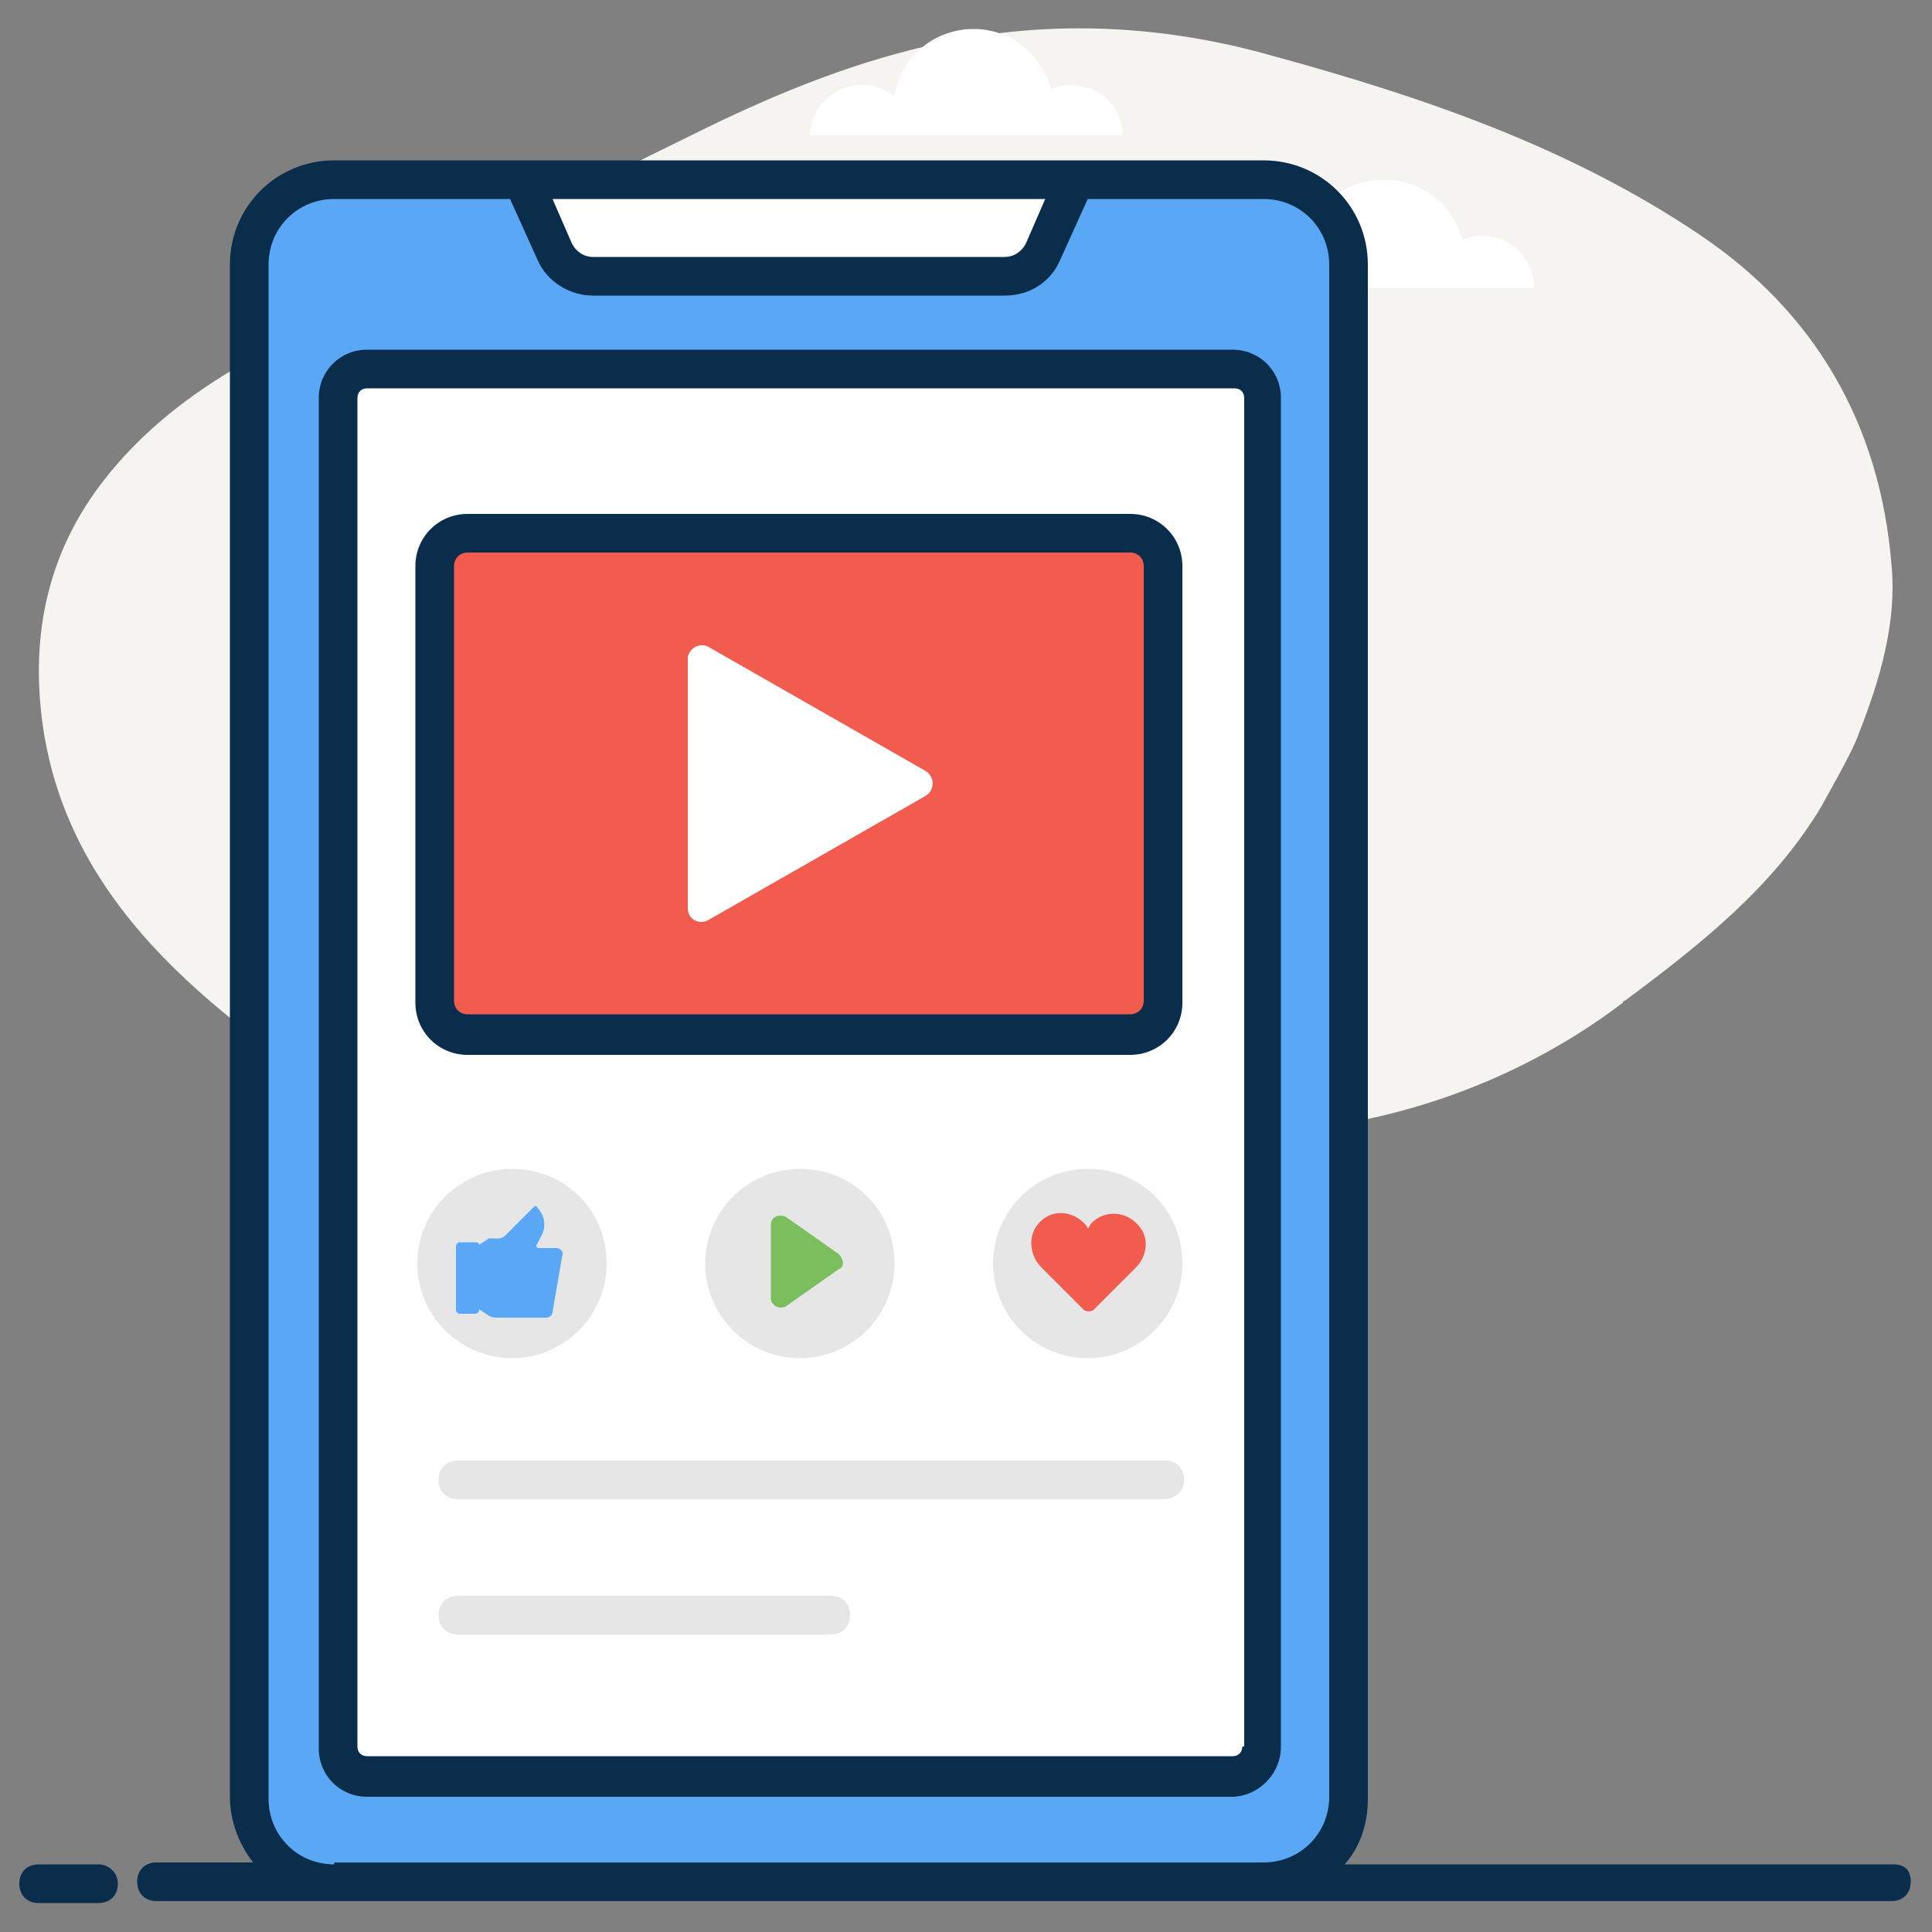 <svg xmlns="http://www.w3.org/2000/svg" enable-background="new 0 0 100 100" viewBox="0 0 100 100" id="social-marketing"><rect x="0" y="0" width="100" height="100" fill="#808080" stroke="none"/><path fill="#f5f4f1" d="M96.2,38c-0.3,0.9-1.7,3.3-1.9,3.7c-2.5,4.2-6.3,7.2-10.2,10.1c0,0-0.1,0-0.1,0.1
				c-5.8,4.4-12.9,6.7-20.1,6.8c-9.9,0.1-24.5,0.2-33.1,0.2c-5.9,0-11.6-1.6-16.6-4.6c-0.7-0.4-1.3-0.9-1.9-1.3
				c-4.9-3.9-8.9-8.5-10-14.9c-0.8-4.8,0-9.4,3.2-13.4c2.3-2.9,5.3-5,8.6-6.7c7.5-3.8,14.9-7.7,22.5-11.4c3.9-1.9,7.9-3.5,12.2-4.4
				C54.5,1,60.3,1.3,65.9,2.9c7.7,2.1,15.3,4.7,22,9.2c6,4,9.4,9.8,10,17.1C98.2,32.2,97.3,35.2,96.2,38z"></path><path fill="#fff" d="M79.4 14.9c0-1.5-1.2-2.7-2.7-2.7-.4 0-.7.1-1 .2-.5-1.8-2.1-3.1-4.1-3.1-2.1 0-3.8 1.5-4.2 3.5-.5-.4-1-.6-1.7-.6-1.5 0-2.7 1.2-2.7 2.7H79.4zM58.1 7c0-1.5-1.2-2.6-2.7-2.6-.3 0-.7.1-1 .2-.5-1.8-2.1-3.1-4-3.1-2.1 0-3.8 1.5-4.1 3.5-.5-.4-1-.6-1.7-.6-1.5 0-2.6 1.2-2.7 2.6H58.1z"></path><path fill="#5aa7f5" d="M69.9,13.7v79.3c0,2.4-2,4.4-4.4,4.4H17.3c-2.4,0-4.4-2-4.4-4.4V13.7c0-2.4,2-4.4,4.4-4.4h48.1
						C67.9,9.3,69.9,11.3,69.9,13.7z"></path><path fill="#fff" d="M65.3 20.6v69.9c0 .8-.7 1.5-1.5 1.5H19c-.8 0-1.5-.7-1.5-1.5V20.6c0-.8.7-1.5 1.5-1.5h44.9C64.6 19 65.3 19.7 65.3 20.6zM55.7 9.3L54 13c-.4.8-1.2 1.3-2 1.3H30.7c-.9 0-1.7-.5-2-1.3l-1.6-3.7H55.7z"></path><path fill="#f15c4f" d="M60.2,29.3v22.6c0,0.9-0.8,1.7-1.7,1.7H24.2c-0.9,0-1.7-0.8-1.7-1.7V29.3c0-0.9,0.8-1.7,1.7-1.7h34.3
							C59.5,27.6,60.2,28.3,60.2,29.3z"></path><path fill="#092d4b" d="M98 96.5H69.6c.8-.9 1.2-2.1 1.2-3.4V13.7c0-3-2.4-5.4-5.4-5.4-16.9 0-31.1 0-48.1 0-3 0-5.4 2.4-5.4 5.4v79.3c0 1.3.5 2.5 1.2 3.4h-5c-.6 0-1 .4-1 1s.4 1 1 1c28.1 0 61.7 0 89.8 0 .6 0 1-.4 1-1S98.6 96.5 98 96.5zM54.1 10.3l-1 2.3c-.2.4-.6.7-1.1.7H30.7c-.5 0-.9-.3-1.1-.7l-1-2.3H54.1zM17.3 96.5c-1.9 0-3.4-1.5-3.4-3.4V13.7c0-1.9 1.5-3.4 3.4-3.4h9.1l1.4 3.1c.5 1.2 1.7 1.9 2.9 1.9H52c1.3 0 2.4-.7 2.9-1.9l1.4-3.1h9.1c1.9 0 3.4 1.5 3.4 3.4v79.3c0 1.9-1.5 3.4-3.4 3.4H17.3zM5.1 96.5H2c-.6 0-1 .4-1 1s.4 1 1 1h3.1c.6 0 1-.4 1-1S5.6 96.5 5.1 96.5z"></path><path fill="#092d4b" d="M66.3,90.4V20.6c0-1.4-1.1-2.5-2.5-2.5H19c-1.4,0-2.5,1.1-2.5,2.5v69.9c0,1.4,1.1,2.5,2.5,2.5h44.9
							C65.2,92.9,66.3,91.8,66.3,90.4z M64.3,90.4c0,0.3-0.2,0.5-0.5,0.5H19c-0.3,0-0.5-0.2-0.5-0.5V20.6c0-0.3,0.2-0.5,0.5-0.5
							h44.9c0.3,0,0.5,0.2,0.5,0.5V90.4z"></path><path fill="#092d4b" d="M58.5,26.6H24.2c-1.5,0-2.7,1.2-2.7,2.7v22.6c0,1.5,1.2,2.7,2.7,2.7h34.3c1.5,0,2.7-1.2,2.7-2.7V29.3
							C61.2,27.8,60,26.6,58.5,26.6z M59.2,51.8c0,0.4-0.3,0.7-0.7,0.7H24.2c-0.4,0-0.7-0.3-0.7-0.7V29.3c0-0.4,0.3-0.7,0.7-0.7
							h34.3c0.4,0,0.7,0.3,0.7,0.7V51.8z"></path><path fill="#e6e6e6" d="M31.4 65.4c0 2.7-2.2 4.9-4.9 4.9s-4.9-2.2-4.9-4.9c0-2.7 2.2-4.9 4.9-4.9S31.4 62.6 31.4 65.4zM46.3 65.4c0 2.7-2.2 4.9-4.9 4.9s-4.9-2.2-4.9-4.9c0-2.7 2.2-4.9 4.9-4.9S46.3 62.6 46.3 65.4zM61.2 65.4c0 2.7-2.2 4.9-4.9 4.9s-4.9-2.2-4.9-4.9c0-2.7 2.2-4.9 4.9-4.9S61.2 62.6 61.2 65.4z"></path><path fill="#7bbe5e" d="M43.4,65.7l-2.7,1.9c-0.3,0.2-0.8,0-0.8-0.4v-3.8c0-0.4,0.4-0.6,0.8-0.4l2.7,1.9
							C43.7,65.2,43.7,65.6,43.4,65.7z"></path><path fill="#f15c4f" d="M58.8,65.6l-2.2,2.2c-0.1,0.1-0.4,0.1-0.5,0l-2.2-2.2c-0.6-0.6-0.7-1.6-0.2-2.2c0.6-0.8,1.7-0.8,2.4-0.1
							c0.1,0.1,0.2,0.2,0.2,0.3c0.1-0.1,0.1-0.2,0.2-0.3c0.7-0.7,1.8-0.6,2.4,0.1C59.5,64,59.4,65,58.8,65.6z"></path><path fill="#5aa7f5" d="M25.8,64.1L25.8,64.1c0.2,0,0.3-0.1,0.4-0.2l1.4-1.4c0.1-0.1,0.2-0.1,0.2,0l0,0c0.4,0.4,0.5,1,0.2,1.5
								l-0.2,0.4c-0.1,0.1,0,0.2,0.1,0.2h0.9c0.2,0,0.4,0.2,0.3,0.4l-0.5,2.9c0,0.2-0.2,0.3-0.3,0.3h-2.6c-0.1,0-0.2,0-0.4-0.1
								l-0.6-0.4v-3.2l0.6-0.4C25.6,64.1,25.7,64.1,25.8,64.1z"></path><path fill="#5aa7f5" d="M24.8,64.5v3.3c0,0.1-0.1,0.2-0.2,0.2h-0.8c-0.1,0-0.2-0.1-0.2-0.2v-3.3c0-0.1,0.1-0.2,0.2-0.2h0.8
								C24.8,64.3,24.8,64.4,24.8,64.5z"></path><path fill="#fff" d="M47.9,39.9l-11.2-6.4c-0.5-0.3-1.1,0.1-1.1,0.6V47c0,0.6,0.6,0.9,1.1,0.6l11.2-6.4
				C48.4,40.9,48.4,40.2,47.9,39.9z"></path><path fill="#e6e6e6" d="M60.2,77.6H23.7c-0.6,0-1-0.4-1-1s0.4-1,1-1h36.6c0.6,0,1,0.4,1,1S60.8,77.6,60.2,77.6z"></path><g><path fill="#e6e6e6" d="M43,84.6H23.7c-0.6,0-1-0.4-1-1s0.4-1,1-1H43c0.6,0,1,0.4,1,1S43.6,84.6,43,84.6z"></path></g></svg>